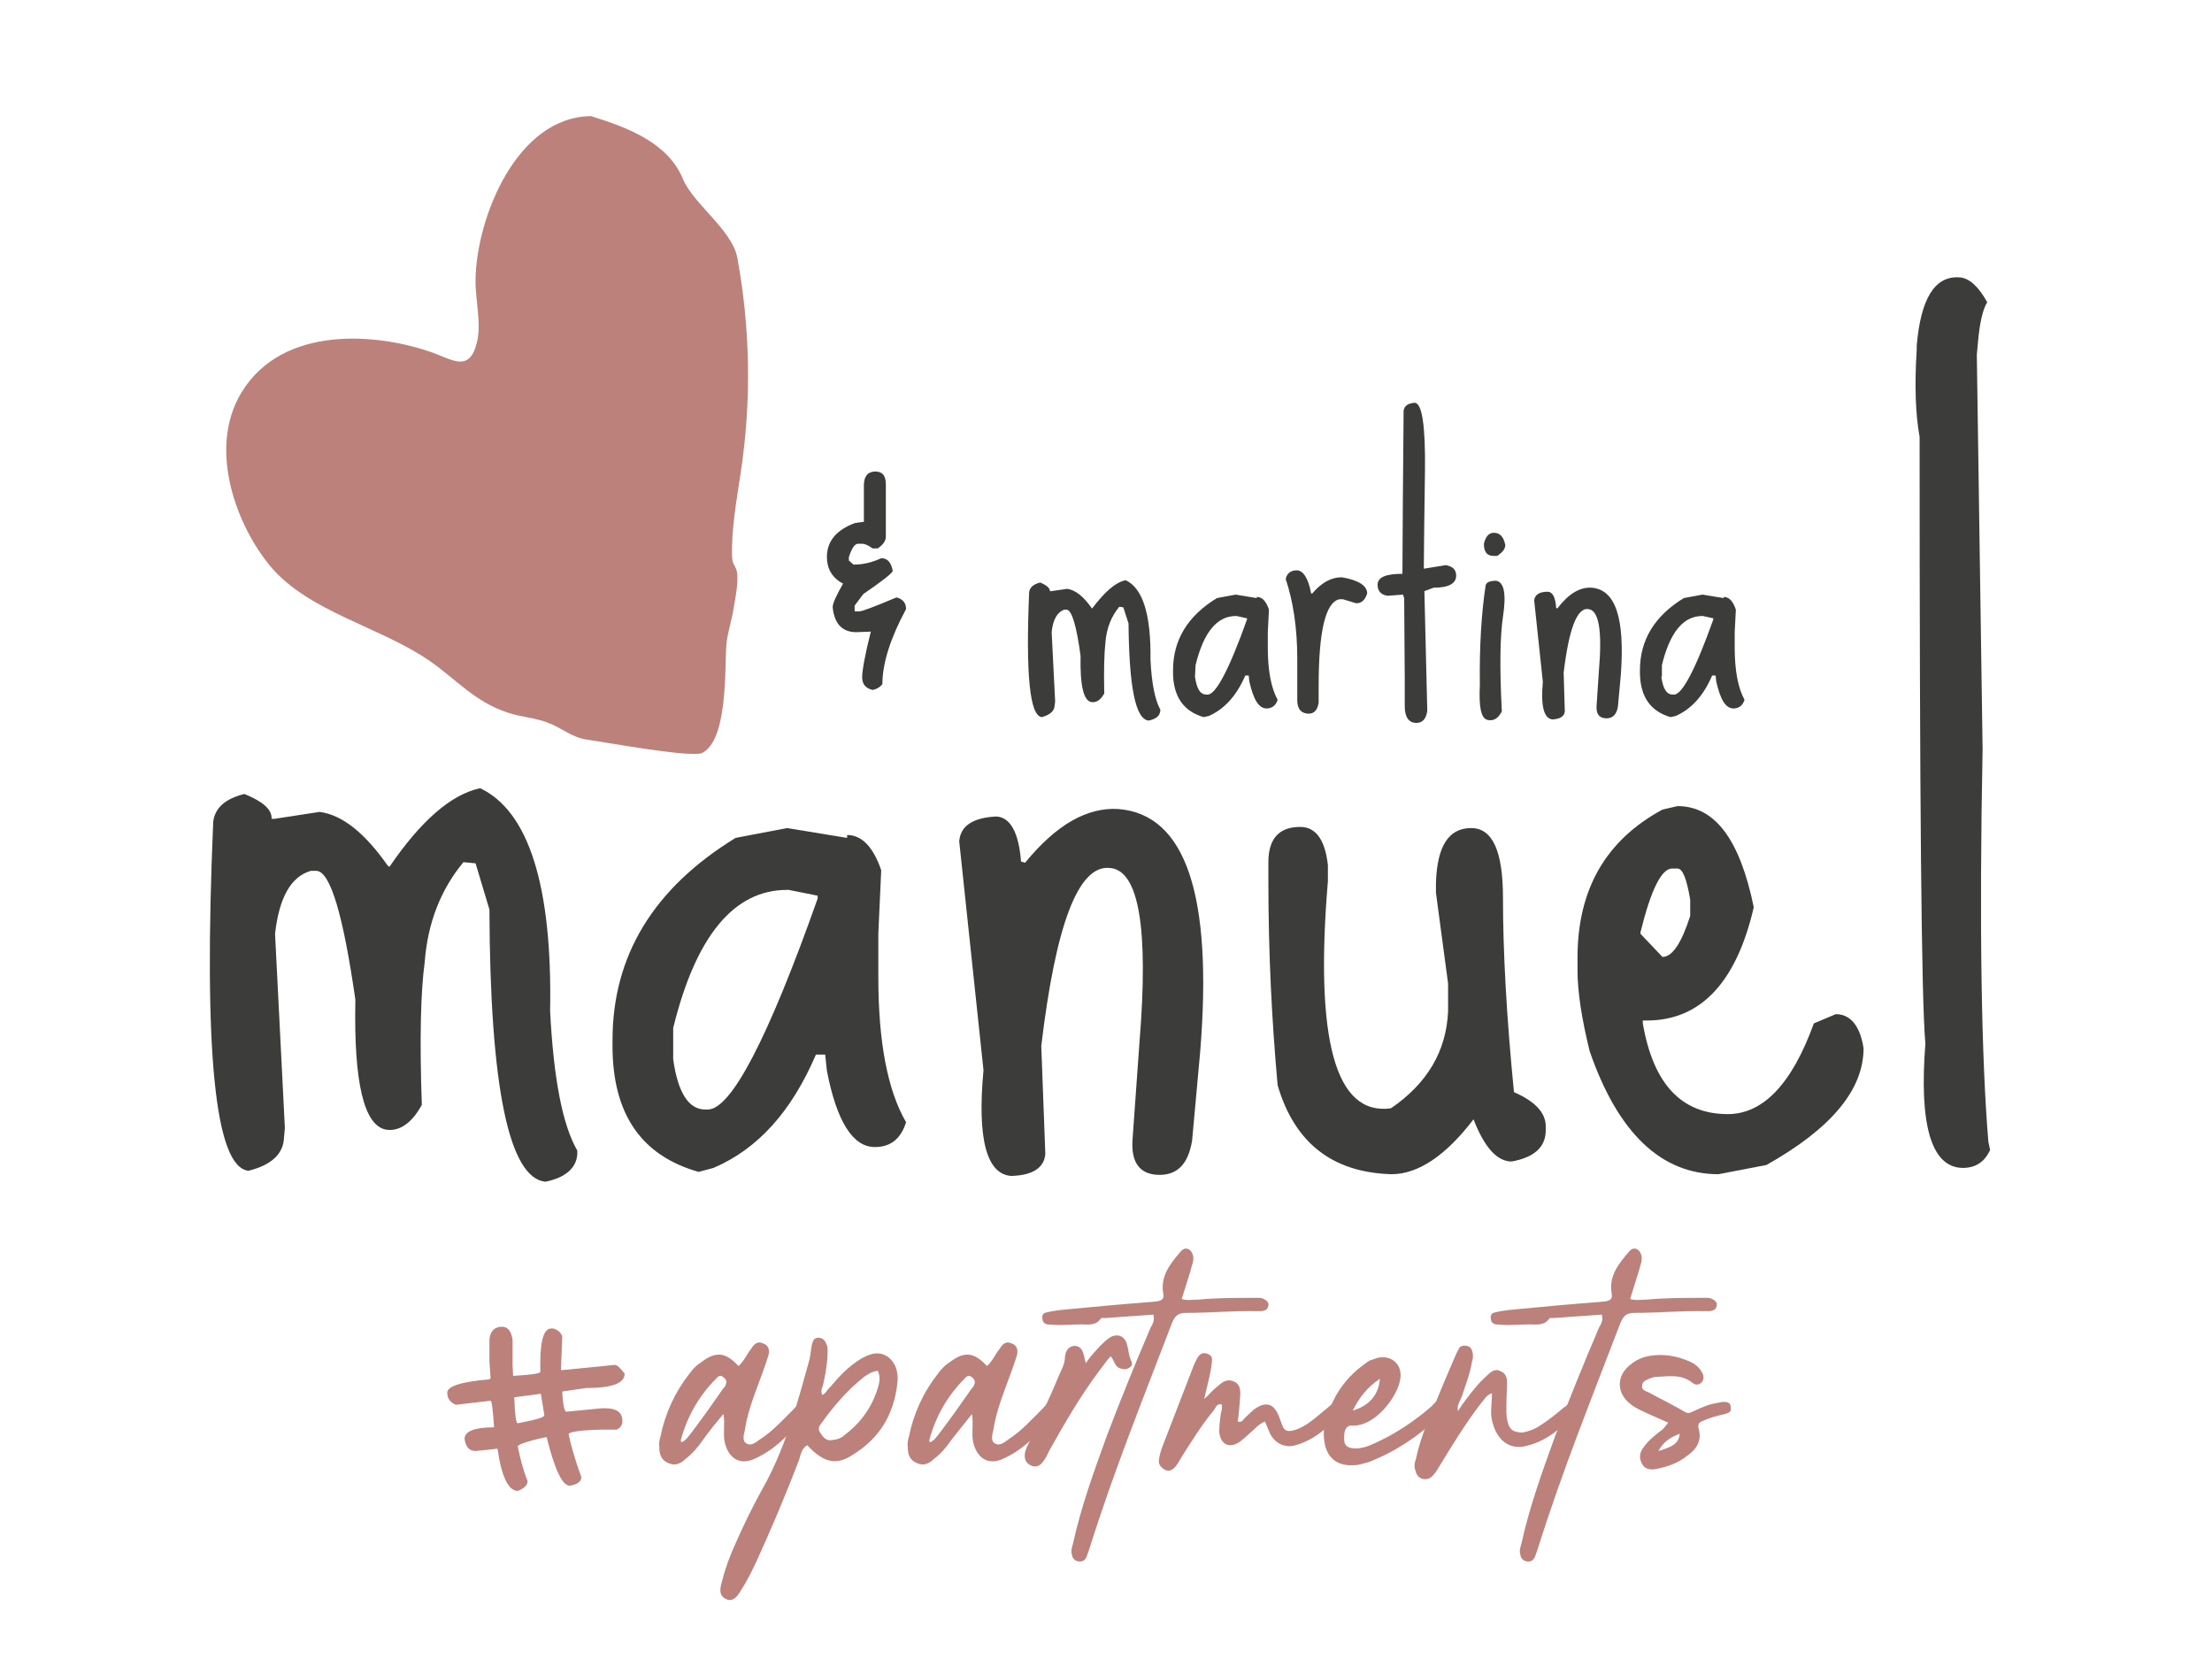 <?xml version="1.0" encoding="utf-8"?>
<!-- Generator: Adobe Illustrator 24.0.0, SVG Export Plug-In . SVG Version: 6.00 Build 0)  -->
<svg version="1.1" id="Ebene_1" xmlns="http://www.w3.org/2000/svg" xmlns:xlink="http://www.w3.org/1999/xlink" x="0px" y="0px"
	 viewBox="0 0 382.8 288.5" style="enable-background:new 0 0 382.8 288.5;" xml:space="preserve">
<style type="text/css">
	.st0{fill:#BB817A;}
	.st1{fill:#3C3C3B;}
	.st2{enable-background:new    ;}
</style>
<g>
	<path class="st0" d="M121.7,249.1c-0.9,1.3-1.8,2.4-3.1,3.4c-0.8,0.8-1.8,1.2-2.9,0.7c-1.3-0.5-1.6-1.6-1.6-2.7
		c-0.1-0.6,0-1.3,0.2-1.9c0.8-4,2.5-7.7,5.1-11c0.6-0.8,1.2-1.4,2-1.9c2.5-1.9,4.2-1.7,6.4,0.7c1-0.9,1.4-2,2.2-3
		c0.5-0.8,1.1-1.4,2.1-0.9c0.9,0.3,1.2,1.2,0.8,2.3c-0.5,1.6-1.1,3.2-1.7,4.8c-1,2.7-1.9,5.2-2.3,7.9c-0.2,0.8-0.5,1.9,0.3,2.3
		c0.8,0.5,1.6-0.2,2.3-0.7c2.2-1.4,4-3.4,5.9-5.3c0.5-0.5,0.8-1,1.4-1.3c0.5-0.2,0.8-0.2,1.2,0.1c0.5,0.3,0.3,0.8,0.1,1.2
		c-2.7,3.5-5.3,6.7-9.4,8.6c-2.7,1.3-4.7-0.1-5.3-2.9c-0.3-1.6,0.1-3.1-0.2-4.8C123.9,246.2,122.8,247.6,121.7,249.1z M119.6,248
		c1.9-2.5,3.6-4.9,5.4-7.5c0.2-0.3,0.5-0.5,0.6-0.9c0.3-0.6-0.1-1.1-0.6-1.4c-0.5-0.3-0.8,0.1-1,0.3c-3,3-5.1,6.6-6.2,10.8
		c0,0,0.1,0.1,0.1,0.3C118.7,249.3,119.1,248.6,119.6,248z"/>
	<path class="st0" d="M143.7,240c1.6-1.9,3.1-3.5,5.2-4.8c1.4-0.8,2.9-1.5,4.6-0.5c1.6,1.1,2,2.9,1.8,4.6c-0.6,5.6-3.2,9.7-7.8,12.5
		c-2.9,1.9-5.1,1.2-7.8-1.7c-0.9,0.5-1.1,1.4-1.4,2.5c-2.3,6-4.7,11.7-7.3,17.4c-0.8,1.7-1.6,3.4-2.7,5.1c-0.9,1.6-1.7,2.1-2.7,1.6
		s-1.2-1.4-0.6-3.2c0.5-2.1,1.3-4.2,2.2-6.2c1.4-3.2,2.9-6.3,4.5-9.2c4.1-7.1,6.2-14.9,8.4-22.9c0.2-0.8,0.2-1.6,0.4-2.5
		c0.2-0.8,0.4-1.2,1.2-1.2c0.8,0.1,1.1,0.5,1.4,1.3c0.2,0.6,0.1,1.2,0.1,1.9c-0.1,1.7-0.4,3.4-0.8,5.1c-0.2,0.5-0.4,1-0.1,1.6
		C142.9,241.2,143.1,240.5,143.7,240z M149.5,238.3c-2.9,2.3-5.3,5.1-7.5,8.2c-0.4,0.5-0.4,1,0,1.5c0.5,0.8,1,1.4,2.1,1.2
		c0.9-0.1,1.6-0.4,2.1-0.9c2.8-2.1,4.8-4.9,5.8-8.4c0.2-0.8,0.4-1.6-0.1-2.7C150.8,237.4,150.2,237.8,149.5,238.3z"/>
	<path class="st0" d="M164.7,249.1c-0.9,1.3-1.8,2.4-3.1,3.4c-0.8,0.8-1.8,1.2-2.9,0.7c-1.3-0.5-1.6-1.6-1.6-2.7
		c-0.1-0.6,0-1.3,0.2-1.9c0.8-4,2.5-7.7,5.1-11c0.6-0.8,1.2-1.4,2-1.9c2.5-1.9,4.2-1.7,6.4,0.7c1-0.9,1.4-2,2.2-3
		c0.5-0.8,1.1-1.4,2.1-0.9c0.9,0.3,1.2,1.2,0.8,2.3c-0.5,1.6-1.1,3.2-1.7,4.8c-1,2.7-1.9,5.2-2.3,7.9c-0.2,0.8-0.5,1.9,0.3,2.3
		c0.8,0.5,1.6-0.2,2.3-0.7c2.2-1.4,4-3.4,5.9-5.3c0.5-0.5,0.8-1,1.4-1.3c0.5-0.2,0.8-0.2,1.2,0.1c0.5,0.3,0.3,0.8,0.1,1.2
		c-2.7,3.5-5.3,6.7-9.4,8.6c-2.7,1.3-4.7-0.1-5.3-2.9c-0.3-1.6,0.1-3.1-0.2-4.8C167,246.2,165.9,247.6,164.7,249.1z M162.6,248
		c1.9-2.5,3.6-4.9,5.4-7.5c0.2-0.3,0.5-0.5,0.6-0.9c0.3-0.6-0.1-1.1-0.6-1.4c-0.5-0.3-0.8,0.1-1,0.3c-3,3-5.1,6.6-6.2,10.8
		c0,0,0.1,0.1,0.1,0.3C161.7,249.3,162.1,248.6,162.6,248z"/>
	<path class="st0" d="M190.3,233c0.5-0.5,1-1,1.7-1.5c1.3-0.8,2.5-0.4,3,1c0.3,1,0.3,2.1,0.8,3.1c0.2,0.5,0.1,0.9-0.6,1.2
		c-0.5,0.3-1.1,0.1-1.6-0.1c-0.8-0.5-0.7-1.2-1.4-2c-0.8,0.9-1.4,1.8-2.1,2.7c-3.2,4.3-5.8,8.8-8.5,13.6c-0.3,0.6-0.5,1.2-1,1.8
		c-0.6,0.9-1.3,1.2-2.2,0.8s-1.2-1.2-1-2.3c0.2-0.8,0.5-1.3,0.8-1.9c1.6-3.8,3.4-7.3,4.9-11c0.5-1.2,1.2-2.3,1.2-3.6
		c0.1-1,0.6-1.8,1.6-1.9c1.1,0,1.5,0.8,1.7,1.8c0.1,0.3,0.1,0.5,0.3,1.2C188.7,234.7,189.6,233.8,190.3,233z"/>
	<path class="st0" d="M191.1,228.1c-0.2,0-0.5-0.1-0.6,0.1c-1,1.4-2.5,0.9-3.9,1c-1.1,0-2.2,0.1-3.4,0.1c-0.6,0-1.2-0.1-1.9-0.1
		c-0.6-0.1-0.9-0.5-0.9-1c-0.1-0.6,0.1-1,0.8-1.1c0.8-0.2,1.5-0.3,2.3-0.4c5.2-0.5,10.5-1,15.8-1.4l1-0.1c0.8-0.2,1.2-0.4,1-1.4
		c-0.5-3,1.2-5.1,3.1-7.3c0.8-0.9,1.9-0.3,2.1,1c0.1,0.8-0.3,1.6-0.5,2.5l-1.5,4.8c1,0.3,2,0.1,2.9,0.1c3.2-0.3,6.4-0.3,9.7-0.3
		c0.6,0,1.2-0.1,1.8,0.3c0.5,0.3,0.7,0.7,0.6,1c-0.1,0.5-0.3,0.8-0.8,0.9c-0.2,0.1-0.5,0.1-1,0.1c-4.2-0.1-8.3,0.3-12.5,0.3
		c-1.4,0-1.9,0.6-2.4,1.8c-5,13.1-10.1,25.7-14.3,39.1l-0.5,1.4c-0.3,0.6-0.8,0.8-1.4,0.7c-0.6-0.1-1-0.5-1.1-1.2
		c-0.2-0.6,0-1.2,0.2-1.9c1.4-6.4,3.6-12.4,5.8-18.5c2.4-6.3,4.9-12.5,7.6-18.8c0.3-0.6,0.8-1.2,0.5-2.3L191.1,228.1z"/>
	<path class="st0" d="M216.4,247.9c-0.5,0.5-1.1,1-1.7,1.5c-1.9,1.4-3.5,0.6-3.7-1.6c0-0.9,0.1-1.9,0.2-2.7c0.1-0.8,0.4-1.3,0.2-2.1
		c-0.8-0.1-1,0.5-1.3,1c-2.1,2.5-3.8,5.3-5.6,8.1c-0.3,0.5-0.6,1.1-1,1.6c-0.5,0.6-1.1,1.1-2,0.6c-0.8-0.5-1.1-1.1-0.9-1.9
		c0.1-0.7,0.3-1.3,0.5-1.9l5.6-14.5l0.5-1c0.5-0.8,1-1,1.8-0.7s0.8,0.8,0.7,1.6c-0.2,2-0.8,3.8-1.3,6.2c1-0.9,1.4-1.5,2.2-2.1
		c0.9-0.8,1.7-1.5,3-0.9c1.1,0.5,1.1,1.7,1,2.8c-0.1,1.4-0.2,2.7-0.4,4.1c0.8,0.2,0.9-0.3,1.2-0.6l1.5-1.4c2.1-1.6,3.6-1.2,4.5,1.3
		l0.3,0.8c0.5,1.6,1,1.8,2.6,1.3c1.7-0.6,3.2-1.9,4.5-3c0.8-0.6,1.5-1.3,2.3-1.9c0.5-0.3,0.9-0.3,1.4,0c0.5,0.5,0.5,1,0.1,1.5
		c-2.5,2.7-5,5.3-8.8,6.2c-1.6,0.3-3.2-0.5-4-2.1c-0.3-0.6-0.5-1.3-0.9-2.1C217.7,246.5,217.2,247.3,216.4,247.9z"/>
	<path class="st0" d="M236.5,235.8c0.5-0.5,1.2-0.5,1.8-0.8c2.5-0.6,4.5,1.1,4,3.8c-0.5,2.9-4.3,8.1-8.3,7.9
		c-0.9-0.1-1.4,0.6-1.4,2.1c0,1,0.2,1.6,1.3,1.8c1.4,0.2,2.6-0.2,3.9-0.8c3.6-1.6,6.9-3.8,9.9-6.4c0.3-0.3,0.6-0.7,1.1-1
		c0.3-0.3,0.8-0.3,1.1,0.1c0.3,0.3,0.5,0.8,0.3,1.2c-0.3,0.6-0.7,1.1-1.2,1.5c-3.6,3.4-7.5,6-12.1,7.8c-0.6,0.2-1.2,0.3-1.9,0.5
		c-3.8,0.5-6.1-1.4-5.9-6C229.9,243,232.1,238.8,236.5,235.8z M234.1,244.1c2.8-0.8,4.5-2.7,4.7-5.5
		C236.7,240,235.3,241.7,234.1,244.1z"/>
	<path class="st0" d="M255.1,240.4c0.8-1,1.6-1.8,2.5-2.6c0.5-0.5,1.3-1,2.1-0.5c0.8,0.3,1.1,1,1.1,1.9c0,1.3-0.1,2.3-0.1,3.6
		c0,1-0.1,2.1,0.2,3.2c0.3,1.4,1,1.9,2.6,1.9c1-0.2,1.9-0.5,2.7-1c1.6-1,3-2.1,4.4-3.3c0.5-0.3,0.7-0.6,1.2-1
		c0.5-0.3,0.9-0.3,1.3,0.2c0.3,0.4,0.4,0.8,0.1,1.1c-2.5,2.8-5.2,5.4-9,6.3c-3,0.8-5.1-1-5.9-4c-0.5-1.6-0.1-3.3-0.1-5.1
		c-1,0.3-1.3,1.1-1.8,1.6c-2.7,3.5-4.9,7.1-7.1,10.7c-0.5,0.8-0.8,1.4-1.3,1.9c-0.5,0.6-1.2,0.8-1.9,0.6c-0.8-0.3-1-0.8-1.2-1.6
		c-0.2-0.5-0.1-1.2,0.1-1.7c0.5-2.3,1.2-4.5,2.1-6.6c1.6-3.9,3.2-7.8,4.9-11.7l0.5-1c0.3-0.4,0.8-0.5,1.3-0.4s0.8,0.3,1,1
		c0.2,0.6,0.1,1.3-0.1,1.9c-0.3,2-1.1,3.9-1.7,5.8c-0.3,0.8-0.9,1.5-0.7,2.6C253.2,242.8,254.1,241.6,255.1,240.4z"/>
	<path class="st0" d="M268.7,228.1c-0.2,0-0.5-0.1-0.6,0.1c-1,1.4-2.5,0.9-3.9,1c-1.1,0-2.2,0.1-3.4,0.1c-0.6,0-1.2-0.1-1.9-0.1
		c-0.6-0.1-0.9-0.5-0.9-1c-0.1-0.6,0.1-1,0.8-1.1c0.8-0.2,1.5-0.3,2.3-0.4c5.2-0.5,10.5-1,15.8-1.4l1-0.1c0.8-0.2,1.2-0.4,1-1.4
		c-0.5-3,1.2-5.1,3.1-7.3c0.8-0.9,1.9-0.3,2.1,1c0.1,0.8-0.3,1.6-0.5,2.5l-1.5,4.8c1,0.3,2,0.1,2.9,0.1c3.2-0.3,6.4-0.3,9.7-0.3
		c0.6,0,1.2-0.1,1.8,0.3c0.5,0.3,0.7,0.7,0.6,1c-0.1,0.5-0.3,0.8-0.8,0.9c-0.2,0.1-0.5,0.1-1,0.1c-4.2-0.1-8.3,0.3-12.5,0.3
		c-1.4,0-1.9,0.6-2.4,1.8c-5,13.1-10.1,25.7-14.3,39.1l-0.5,1.4c-0.3,0.6-0.8,0.8-1.4,0.7s-1-0.5-1.1-1.2c-0.2-0.6,0-1.2,0.2-1.9
		c1.4-6.4,3.6-12.4,5.8-18.5c2.4-6.3,4.9-12.5,7.6-18.8c0.3-0.6,0.8-1.2,0.5-2.3L268.7,228.1z"/>
	<path class="st0" d="M288.7,246.2l-3.6-1.6c-1-0.5-2.1-0.9-2.9-1.6c-2.5-1.9-2.5-4.9-0.1-6.8c1.4-1.2,2.9-1.6,4.7-1.7
		c1.9-0.1,3.8,0.3,5.8,1.2c1,0.5,1.7,1.2,2.1,2.1c0.2,0.6,0.1,1.1-0.3,1.5c-0.5,0.4-1,0.4-1.5,0c-2-1.6-4.3-1.1-6.5-1
		c-0.3,0-0.7,0.2-1,0.3c-0.5,0.2-1.2,0.5-1.2,1.1c-0.2,0.8,0.5,1,1,1.2c2.2,1.2,4.3,2.2,6.5,3.5c0.6,0.3,0.9,0,1.4-0.2
		c1.3-0.6,2.6-1.2,4-1.4c0.5-0.1,0.8-0.2,1.2-0.2c0.6,0,1.2,0.1,1.2,0.9c0.2,0.8-0.3,1-1,1.2c-1.3,0.3-2.5,0.6-3.6,1.1
		c-0.8,0.3-1.2,0.5-0.9,1.6c0.5,1.9-0.4,3.4-2,4.5c-1.6,1.3-3.4,1.9-5.3,2.3c-1.1,0.2-2.1,0.1-2.6-1c-0.5-1-0.3-1.9,0.3-2.7
		c0.9-1.3,2.1-2.2,3.4-3.2L288.7,246.2z M287,251.1c2.7-0.8,3.5-1.4,3.7-3C288.9,248.8,287.8,249.6,287,251.1z"/>
</g>
<path class="st0" d="M102.3,20.1c-12.9,0.1-19.8,17.6-20,28.1c-0.1,3.6,1.1,7.8,0.2,11.2c-1.3,5.1-4.3,2.8-7.7,1.6
	c-9.3-3.3-25.8-4.9-33,6.9c-6,9.9-0.7,23.3,5,30.1c6.6,7.9,19.1,10.5,27.6,16.4c4.6,3.2,7.7,7,13.4,8.9c2.3,0.8,4.9,0.9,7.1,1.8
	c2.4,0.9,4,2.5,6.7,2.9c2.4,0.3,18,3.2,19.9,2.3c4.5-2.2,3.9-14.8,4.2-18.7c0.2-2.2,1-4.4,1.3-6.6c0.3-1.7,0.7-3.8,0.6-5.5
	c-0.1-1.6-0.8-1.5-0.9-3c-0.2-4.6,0.8-10.1,1.5-14.8c1.9-12.6,1.6-25.1-0.6-37.1c-0.9-4.8-7.6-9.3-9.4-13.6
	C115.6,24.7,108.7,22.1,102.3,20.1z"/>
<path class="st1" d="M83.1,136.4c8.4,4,12.5,16.9,12.1,38.6c0.6,11.5,2.1,19.6,4.7,24.1v0.7c-0.2,2.4-2.1,4-5.5,4.7
	c-6.3-0.6-9.6-16.3-9.7-47.1l-2.4-8l-2.1-0.2c-3.9,4.7-6.2,10.5-6.7,17.3c-0.7,5.1-0.9,13.3-0.5,24.7c-1.7,3.1-3.8,4.6-6.1,4.3
	c-3.9-0.6-5.7-8.1-5.4-22.5c-2.1-14.6-4.3-22.1-6.7-22.3h-1c-3.5,1-5.5,4.7-6.2,10.9l1.7,33.6l-0.2,2.2c-0.3,2.5-2.4,4.3-6.1,5.2
	c-5.8-0.6-7.8-20.7-6.1-60.4c0.3-2.4,2.1-4,5.4-4.8c3.2,1.3,4.8,2.7,4.7,4.3h0.5l7.8-1.2c3.9,0.5,7.8,3.6,11.8,9.3l0.3,0.2
	C72.8,142.1,78,137.5,83.1,136.4z"/>
<path class="st1" d="M136.2,143.3l10.4,1.7v-0.5c2.5,0,4.5,2,5.9,6.1l-0.5,10.9v7.6c0,11.2,1.6,19.6,4.8,25.1
	c-0.9,2.9-2.7,4.3-5.4,4.3c-3.8,0-6.6-4.4-8.3-13.2l-0.3-2.8h-1.6c-4.2,9.8-10,16.3-17.7,19.6l-2.6,0.7C111,200,106,192.8,106,181
	v-1c0-14.6,7.1-26.3,21.3-35L136.2,143.3z M116.5,183.3c0.8,5.8,2.7,8.7,5.5,8.7h0.5c4,0,10.4-12.2,19-36.5V155l-5-1h-0.3
	c-9.2,0-15.8,8-19.7,23.9V183.3z"/>
<path class="st1" d="M193.5,140c11.7,0.9,16.4,14.9,14.2,42l-1.4,15.4c-0.7,4.2-2.7,6.1-6.1,5.9c-3.1-0.2-4.5-2.3-4.2-6.2l1.2-16.8
	c1.6-19.7-0.1-29.8-5.2-30.1c-5.4-0.5-9.3,9.8-11.8,30.8l0.7,18.7c-0.2,2.4-2.2,3.7-5.9,3.8c-4.3-0.3-5.9-6.5-4.8-18.3l-4.2-39.6
	c0.2-2.7,2.4-4.1,6.4-4.3c2.4,0.1,3.9,2.7,4.3,7.8l0.7,0.2C182.8,142.7,188.1,139.7,193.5,140z"/>
<path class="st1" d="M254.6,143.3c3.7,0,5.5,4,5.5,12.1c0,9.2,0.6,20.4,1.9,33.6c3.7,1.6,5.5,3.6,5.5,5.9v0.7c0,2.9-2,4.7-5.9,5.4
	c-2.5,0-4.7-2.4-6.6-7.3c-4.8,6.3-9.6,9.5-14.2,9.5c-10.3-0.3-16.8-5.5-19.7-15.4c-1-11.1-1.6-22.8-1.6-35.3v-3.3
	c0-4,1.8-6.1,5.5-6.1c2.7,0,4.3,2.2,4.8,6.6v2.8c-2.3,27.5,1.3,40.6,10.9,39.3c6.3-4.3,9.6-9.9,9.9-16.8v-4.8l-2.1-15.7v-1.7
	C248.7,146.4,250.7,143.3,254.6,143.3z"/>
<path class="st1" d="M290.3,139.5c6.5,0,10.8,5.8,13.2,17.5c-3,13-9.2,19.6-18.5,19.6h-0.7v0.5c1.8,10.5,6.7,15.7,14.7,15.7
	c6.1,0,11.1-5.2,14.9-15.7l3.8-1.6c2.5,0,4.2,2,4.8,5.9c0,7.2-5.6,13.9-16.8,20.2l-8.3,1.6c-9.9,0-17.4-7.1-22.3-21.3
	c-1.4-5.7-2.1-10.3-2.1-14v-2.2c0-11.8,4.9-20.3,14.7-25.6L290.3,139.5z M283.9,161.3v0.3l3.8,4c1.7,0,3.3-2.4,4.8-7.1v-2.8
	c-0.6-3.6-1.3-5.4-2.2-5.4h-1C287.5,150.4,285.7,154,283.9,161.3z"/>
<path class="st1" d="M339.1,48c1.7,0.1,3.3,1.6,4.8,4.3c-0.8,1.3-1.3,3.6-1.6,6.9l-0.2,2.2l1,68.2c-0.6,30.9-0.2,53.6,1,68l0.3,1.4
	c-1,2.2-2.7,3.2-5,3.1c-5.2-0.3-7.3-7.5-6.2-21.5c-0.7-7.6-1-42.6-1-105c-0.7-3.8-0.9-8.8-0.5-15.1v-0.7
	C332.4,51.7,334.8,47.7,339.1,48z"/>
<g class="st2">
	<path class="st1" d="M151.5,81.6c1.2,0,1.8,0.7,1.8,2.2v9.1c0,0.7-0.5,1.4-1.4,2H151c-0.7-0.5-1.3-0.8-1.8-0.8h-0.7
		c-0.6,0-1.1,0.8-1.6,2.3V97l0.8,0.7h0.2c1.5,0,3.1-0.4,4.6-1.1c1.1,0,1.7,0.7,2,2.2c-0.2,0.5-1.9,1.8-5.1,4l-1.5,2v1h0.8
		c0.5,0,2.6-0.8,6.4-2.4h0.1c1.1,0.3,1.6,1,1.6,2c-2.7,5-4.1,9.4-4.1,13c-0.5,0.6-1.1,0.9-1.7,1c-1.2-0.3-1.8-1-1.8-2.2
		s0.5-3.9,1.5-7.9l-2.5,0.1c-2.4,0-3.8-1.4-4.1-4.3c0-0.7,0.6-2,1.8-4.1c-1.9-1-2.8-2.6-2.8-4.6c0-2.7,1.6-4.7,4.9-5.9l1.5-0.2V84
		C149.5,82.4,150.2,81.6,151.5,81.6z"/>
	<path class="st1" d="M194.8,100.4c3,1.4,4.4,6,4.3,13.8c0.2,4.1,0.8,7,1.7,8.6v0.2c-0.1,0.9-0.7,1.4-2,1.7
		c-2.3-0.2-3.4-5.8-3.5-16.8l-0.9-2.8l-0.7-0.1c-1.4,1.7-2.2,3.7-2.4,6.2c-0.2,1.8-0.3,4.8-0.2,8.8c-0.6,1.1-1.3,1.6-2.2,1.5
		c-1.4-0.2-2-2.9-1.9-8c-0.7-5.2-1.5-7.9-2.4-8h-0.4c-1.2,0.4-2,1.7-2.2,3.9l0.6,12l-0.1,0.8c-0.1,0.9-0.8,1.5-2.2,1.9
		c-2.1-0.2-2.8-7.4-2.2-21.6c0.1-0.9,0.8-1.4,1.9-1.7c1.2,0.5,1.7,1,1.7,1.5h0.2l2.8-0.4c1.4,0.2,2.8,1.3,4.2,3.3l0.1,0.1
		C191.2,102.4,193,100.8,194.8,100.4z"/>
	<path class="st1" d="M213.8,102.9l3.7,0.6v-0.2c0.9,0,1.6,0.7,2.1,2.2l-0.2,3.9v2.7c0,4,0.6,7,1.7,9c-0.3,1-1,1.5-1.9,1.5
		c-1.4,0-2.3-1.6-3-4.7l-0.1-1h-0.6c-1.5,3.5-3.6,5.8-6.3,7l-0.9,0.2c-3.5-1-5.3-3.6-5.3-7.8V116c0-5.2,2.5-9.4,7.6-12.5
		L213.8,102.9z M206.8,117.1c0.3,2.1,0.9,3.1,2,3.1h0.2c1.4,0,3.7-4.3,6.8-13V107l-1.8-0.4h-0.1c-3.3,0-5.6,2.8-7,8.5L206.8,117.1
		L206.8,117.1z"/>
	<path class="st1" d="M224.4,98.7c1.1,0,2,1.3,2.5,4h0.2c1.6-1.9,3.3-2.8,5.1-2.8c3,0.5,4.4,1.5,4.4,2.8c-0.4,1.2-1,1.7-1.9,1.7
		l-2.3-0.7h-0.6c-2.4,0.5-3.6,5.5-3.6,15v2.9c-0.2,1.3-0.8,1.9-1.7,1.9c-1.3,0-2-0.8-2-2.3V114c0-5.3-0.7-9.9-2-13.8
		C222.7,99.2,223.4,98.7,224.4,98.7z"/>
	<path class="st1" d="M244.8,69.7c1.3,0,1.9,4,1.8,11.9c-0.1,7.9-0.2,13.5-0.2,16.8h0.1l3.7-0.6c1.2,0.2,1.8,0.8,1.8,1.8
		c0,1.4-1.3,2.1-3.9,2.1l-1.6,0.6L247,123c-0.2,1.4-0.8,2.1-1.9,2.1c-1.3,0-2-1-2-2.9v-4.9l-0.1-13.8l-0.2-0.6l-2.7,0.2
		c-1.2-0.2-1.7-0.9-1.7-1.9c0-1.3,1.4-1.9,4.3-1.9v-0.2c0-5.3,0.1-14.5,0.2-27.6C242.8,70.4,243.5,69.8,244.8,69.7z"/>
	<path class="st1" d="M258.9,100.5c1.4,0.2,1.8,2.3,1.2,6.2c-0.5,3.3-0.6,8.7-0.2,16.4c-0.6,1.2-1.4,1.7-2.4,1.5
		c-1.2-0.2-1.6-2.2-1.4-6.1c-0.1-6.8,0.3-12.6,1-17.2C257.2,100.8,257.8,100.5,258.9,100.5z M258.5,92.2c1.1,0,1.7,0.7,2,2.1
		c0,0.7-0.5,1.3-1.4,1.9h-0.6c-1.2,0-1.7-0.7-1.7-2.1C257.1,92.8,257.7,92.2,258.5,92.2z"/>
	<path class="st1" d="M275.4,101.7c4.2,0.3,5.8,5.3,5.1,15l-0.5,5.5c-0.2,1.5-1,2.2-2.2,2.1c-1.1-0.1-1.6-0.8-1.5-2.2l0.4-6
		c0.6-7,0-10.6-1.9-10.7c-1.9-0.2-3.3,3.5-4.2,11l0.2,6.7c-0.1,0.9-0.8,1.3-2.1,1.4c-1.5-0.1-2.1-2.3-1.7-6.5l-1.5-14.1
		c0.1-0.9,0.8-1.5,2.3-1.5c0.9,0,1.4,1,1.5,2.8l0.2,0.1C271.5,102.7,273.4,101.6,275.4,101.7z"/>
	<path class="st1" d="M294.6,102.9l3.7,0.6v-0.2c0.9,0,1.6,0.7,2.1,2.2l-0.2,3.9v2.7c0,4,0.6,7,1.7,9c-0.3,1-1,1.5-1.9,1.5
		c-1.4,0-2.3-1.6-3-4.7l-0.1-1h-0.6c-1.5,3.5-3.6,5.8-6.3,7l-0.9,0.2c-3.5-1-5.3-3.6-5.3-7.8V116c0-5.2,2.5-9.4,7.6-12.5
		L294.6,102.9z M287.5,117.1c0.3,2.1,0.9,3.1,2,3.1h0.2c1.4,0,3.7-4.3,6.8-13V107l-1.8-0.4h-0.1c-3.3,0-5.6,2.8-7,8.5v2H287.5z"/>
</g>
<g class="st2">
	<path class="st0" d="M86.9,229.6c1,0,1.6,0.8,1.8,2.3v4.3l0.1,1.9c3.1-0.2,4.7-0.4,4.7-0.7V236c0-4,0.6-6.1,1.9-6.1h0.4
		c0.8,0.3,1.3,0.7,1.5,1.4l-0.2,5.1v0.7h0.2l9.1-0.9c0.4,0,0.9,0.5,1.7,1.5c0,1.7-2.2,2.5-6.7,2.5l-4.1,0.6c0.1,2.3,0.4,3.5,0.7,3.5
		l6.2-0.6h0.4c2.1,0,3.1,0.7,3.1,2.2c0,0.7-0.3,1.2-1,1.5H104c-3.7,0.1-5.6,0.4-5.6,0.8c0.4,1.9,1.1,4.4,2.2,7.4
		c0,0.8-0.7,1.3-2,1.5c-1.3,0-2.6-2.8-4-8.4h-0.1c-3.3,0.7-4.9,1.3-4.9,1.6c0.4,2,0.9,4,1.7,6c0,0.7-0.6,1.3-1.7,1.7
		c-1.6,0-2.8-2.4-3.5-7.3l-3.8,0.4c-1.1,0-1.7-0.7-1.9-2.1c0-1.3,1.7-2,5.1-2c-0.2-3.1-0.4-4.6-0.6-4.6l-6,0.7
		c-1-0.4-1.5-1.1-1.5-2.1c0-1.1,2.4-1.9,7.3-2.3l0.2-0.2l-0.2-2.9v-3.9C84.9,230.3,85.6,229.6,86.9,229.6z M89,241.8
		c0.1,3,0.3,4.5,0.6,4.5c3.1-0.6,4.6-1,4.6-1.4l-0.6-3.7L89,241.8z"/>
</g>
</svg>
